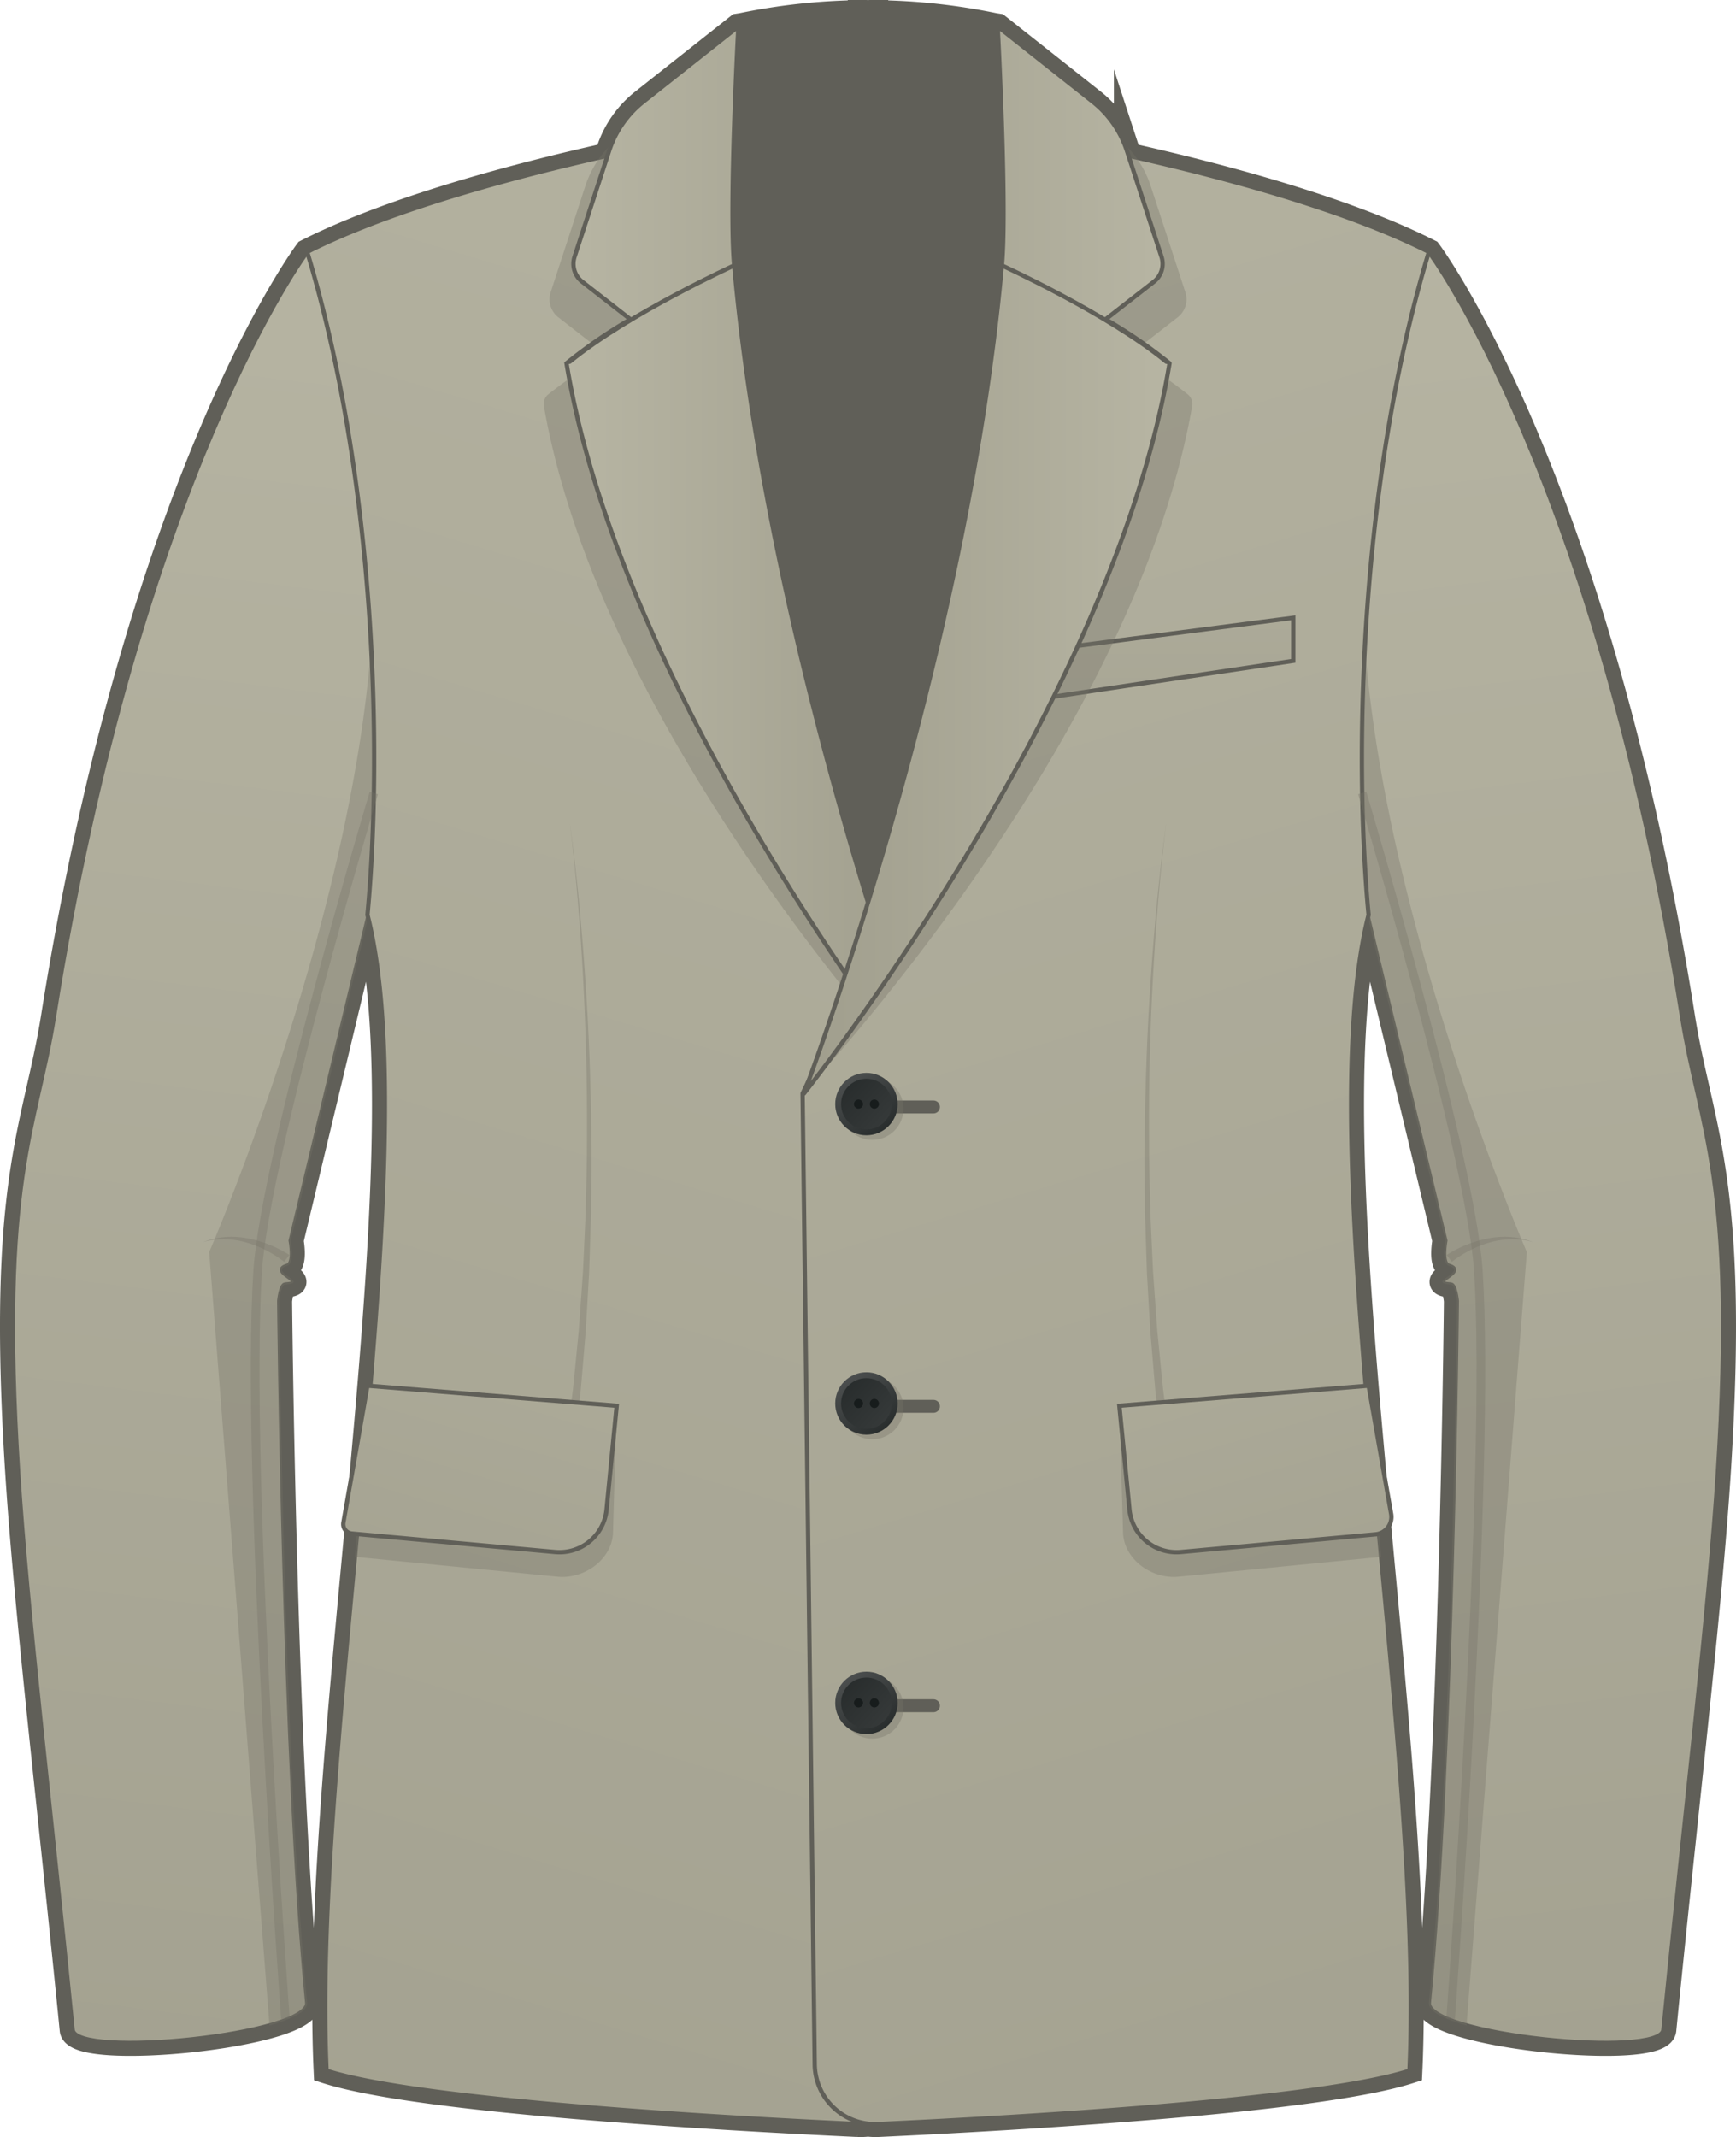 <svg xmlns="http://www.w3.org/2000/svg" xmlns:xlink="http://www.w3.org/1999/xlink" width="403.322" height="496.424" viewBox="0 0 403.322 496.424"><defs><linearGradient id="a605ad5b-68ed-4309-88d2-7888476a3630" x1="3" y1="248.212" x2="400.322" y2="248.212" gradientUnits="userSpaceOnUse"><stop offset="0" stop-color="#a09e8d"/><stop offset="1" stop-color="#b7b5a3"/></linearGradient><linearGradient id="b73e6653-0b5b-4b96-ba3a-2e771cb68f3b" x1="4503.167" y1="571.752" x2="4435.67" y2="30.279" gradientTransform="matrix(-1, 0, 0, 1, 4516.206, 0)" xlink:href="#a605ad5b-68ed-4309-88d2-7888476a3630"/><linearGradient id="a26877c1-9d76-42b0-a03d-5da755248352" x1="4480.103" y1="622.845" x2="4267.113" y2="-82.12" gradientTransform="matrix(-1, 0, 0, 1, 4516.206, 0)" xlink:href="#a605ad5b-68ed-4309-88d2-7888476a3630"/><linearGradient id="a6cd2e6e-d222-4b7e-9189-8aca678a37a9" x1="4299.65" y1="130.081" x2="4384.587" y2="130.081" gradientTransform="matrix(-1, 0, 0, 1, 4516.206, 0)" xlink:href="#a605ad5b-68ed-4309-88d2-7888476a3630"/><linearGradient id="b83c598c-d657-49f7-9ee9-969f9972de67" x1="4426.526" y1="416.166" x2="4368.002" y2="217.798" gradientTransform="matrix(-1, 0, 0, 1, 4516.206, 0)" xlink:href="#a605ad5b-68ed-4309-88d2-7888476a3630"/><linearGradient id="b155e98a-2b71-43bc-8da9-cbbb33e9a018" x1="390.293" y1="571.752" x2="322.796" y2="30.279" xlink:href="#a605ad5b-68ed-4309-88d2-7888476a3630"/><linearGradient id="fffe6584-9eff-4b1b-9f2d-b66afa023e87" x1="367.228" y1="622.845" x2="154.239" y2="-82.12" xlink:href="#a605ad5b-68ed-4309-88d2-7888476a3630"/><linearGradient id="b908a714-412f-47e6-b18e-14fe2eb943d1" x1="268.629" y1="211.516" x2="268.629" y2="80.807" xlink:href="#a605ad5b-68ed-4309-88d2-7888476a3630"/><linearGradient id="f0592cc1-550e-4dec-9a8b-0e8787808728" x1="186.775" y1="130.081" x2="271.713" y2="130.081" xlink:href="#a605ad5b-68ed-4309-88d2-7888476a3630"/><linearGradient id="bb442077-c986-4c4a-9cec-9a595f27f815" x1="313.427" y1="415.404" x2="255.363" y2="218.595" xlink:href="#a605ad5b-68ed-4309-88d2-7888476a3630"/><linearGradient id="f0921032-d18c-44f0-b0bc-3dcbcd184ee0" x1="202.077" y1="257.141" x2="216.869" y2="257.141" xlink:href="#a605ad5b-68ed-4309-88d2-7888476a3630"/><linearGradient id="f56ea37e-5a04-4c06-92dd-1c3cd18adeff" x1="210.091" y1="268.554" x2="196.257" y2="249.554" gradientUnits="userSpaceOnUse"><stop offset="0" stop-color="#171c1c"/><stop offset="1" stop-color="#4e5151"/></linearGradient><linearGradient id="eda3493a-c7dd-41e8-9e5a-f79eae1ebe67" x1="184.218" y1="241.036" x2="223.36" y2="276.42" xlink:href="#f56ea37e-5a04-4c06-92dd-1c3cd18adeff"/><linearGradient id="b3252a59-4630-4996-876e-6b46b5b73431" x1="202.077" y1="326.687" x2="216.869" y2="326.687" xlink:href="#a605ad5b-68ed-4309-88d2-7888476a3630"/><linearGradient id="b5756da5-5eac-43d2-8f45-20f35db0880b" x1="210.091" y1="338.1" x2="196.257" y2="319.1" xlink:href="#f56ea37e-5a04-4c06-92dd-1c3cd18adeff"/><linearGradient id="a7c63d11-85e9-4a5b-822a-74a2e9cdfc67" x1="184.218" y1="310.582" x2="223.36" y2="345.965" xlink:href="#f56ea37e-5a04-4c06-92dd-1c3cd18adeff"/><linearGradient id="ed596aaf-dd7b-496f-b078-d82ebc973528" x1="202.077" y1="396.233" x2="216.869" y2="396.233" xlink:href="#a605ad5b-68ed-4309-88d2-7888476a3630"/><linearGradient id="a2309752-28b7-420b-a5ba-1c614de9db2b" x1="210.091" y1="407.646" x2="196.257" y2="388.646" xlink:href="#f56ea37e-5a04-4c06-92dd-1c3cd18adeff"/><linearGradient id="a6817fee-e46e-4f1f-8a9e-c8b8e8069141" x1="184.218" y1="380.128" x2="223.36" y2="415.511" xlink:href="#f56ea37e-5a04-4c06-92dd-1c3cd18adeff"/></defs><title>Asset 82</title><g id="ba1e9f27-87eb-4919-938f-9cef1783ea2b" data-name="Layer 2"><g id="a493107b-218c-411c-8705-2e1aab1d7bc9" data-name="Layer 1"><path d="M390.791,236.183c-20-126-58.834-177.667-58.834-177.667-19.709-9.978-48.866-17.663-69.774-22.34l-.393-1.204a23.922,23.922,0,0,0-8.043-11.451L231.77,6.141l-.812-.125a142.742,142.742,0,0,0-27.594-2.982V3q-.86,0-1.703.009Q200.818,3,199.958,3v.034a142.744,142.744,0,0,0-27.594,2.982l-.812.125L149.574,23.52a23.922,23.922,0,0,0-8.043,11.451l-.393,1.204c-20.908,4.678-50.065,12.363-69.774,22.34,0,0-38.833,51.666-58.833,177.667C8.376,262.354-.136,273.849,4.197,341.849c2.071,32.505,7.604,78.483,12.667,129.667.667,6.74,55.25,1.25,54.5-6.333-5.475-55.359-6.5-163-6.5-163s.377-3.729,1.375-3.792c6-.375-4.125-3,.5-4.375,1.807-.537.792-5.833.792-5.833l17.983-75.032c13.644,55.893-13.136,191.65-9.649,267.865,21.702,6.976,92.664,10.957,123.489,12.396a14.077,14.077,0,0,0,2.308-.098,14.071,14.071,0,0,0,2.308.098c30.825-1.438,101.787-5.42,123.489-12.396,3.487-76.215-23.294-211.973-9.649-267.865l17.983,75.032s-1.016,5.296.791,5.833c4.625,1.375-5.5,4,.5,4.375.998.062,1.375,3.792,1.375,3.792s-1.025,107.641-6.5,163c-.75,7.583,53.834,13.074,54.5,6.333,5.062-51.184,10.595-97.162,12.667-129.667C403.458,273.849,394.945,262.354,390.791,236.183Z" stroke="#605f58" stroke-miterlimit="10" stroke-width="6" fill="url(#a605ad5b-68ed-4309-88d2-7888476a3630)"/><path d="M248.556,67.266l-17.593-61.25a142.742,142.742,0,0,0-27.594-2.982V3q-.86,0-1.703.009Q200.823,3,199.963,3v.034a142.744,142.744,0,0,0-27.594,2.982l-18.812,66.75,33.979,114.083,13.92,29.459c.005.572.007.875.007.875l.203-.429.203.429s.003-.302.007-.875l13.92-29.459Z" fill="#605f58"/><path d="M71.369,58.516S32.535,110.183,12.535,236.183C8.381,262.354-.131,273.849,4.202,341.849c2.071,32.505,7.604,78.483,12.667,129.667.667,6.74,55.25,1.25,54.5-6.333-5.475-55.359-6.5-163-6.5-163s.377-3.729,1.375-3.792c6-.375-4.125-3,.5-4.375,1.808-.537.792-5.833.792-5.833l17.987-75.049s16.346-35.951,16.013-38.285-5.667-84.333-5.667-85.333S71.369,58.516,71.369,58.516Z" stroke="#605f58" stroke-miterlimit="10" fill="url(#b73e6653-0b5b-4b96-ba3a-2e771cb68f3b)"/><path d="M98.915,136.922c1.258,19.064,2.461,36.858,2.613,37.928.333,2.333-16.013,38.285-16.013,38.285L67.528,288.183s1.016,5.296-.792,5.833c-4.625,1.375,5.5,4-.5,4.375-.998.062-1.375,3.792-1.375,3.792s1.025,107.641,6.5,163c.195,1.975-3.367,3.807-8.747,5.319L48.601,290.849s38.246-88,38.246-156.644A33.201,33.201,0,0,1,98.915,136.922Z" fill="#757367" opacity="0.35"/><path d="M166.869,31.016s-61.672,10.374-95.5,27.5c16,53,17.5,116.5,14,154,14,55.5-13,192-9.5,268.5,21.702,6.976,92.664,10.957,123.489,12.396a14.04,14.04,0,0,0,14.69-13.853l1.133-227.91L164.369,143.516l-5-83Z" stroke="#605f58" stroke-miterlimit="10" fill="url(#a26877c1-9d76-42b0-a03d-5da755248352)"/><path d="M86.854,184.205S61.584,268.698,59.869,295.183c-3,46.333,6.437,173.715,6.437,173.715" fill="none" stroke="#757367" stroke-miterlimit="10" stroke-width="2" opacity="0.35"/><path d="M166.004,14.391l-21.977,17.38a23.921,23.921,0,0,0-8.043,11.451l-8.055,24.679a5.266,5.266,0,0,0,1.71,5.741l11.275,8.786a113.278,113.278,0,0,0-13.497,9.139,2.864,2.864,0,0,0-1.067,2.739c13.802,78.812,90.52,159.716,90.52,159.716s-43.364-90.254-51.864-184.255C163.754,55.942,166.004,14.391,166.004,14.391Z" fill="#757367" opacity="0.35"/><path d="M171.556,6.141l-21.977,17.38a23.922,23.922,0,0,0-8.043,11.451L133.481,59.651a5.266,5.266,0,0,0,1.71,5.741l11.275,8.786a114.305,114.305,0,0,0-14.847,10.214c13,79.333,84.938,169.63,84.938,169.63s-37.5-98.504-46-192.505C169.306,47.692,171.556,6.141,171.556,6.141Z" stroke="#605f58" stroke-miterlimit="10" fill="url(#a6cd2e6e-d222-4b7e-9189-8aca678a37a9)"/><path d="M170.869,61.516s-24.75,11.25-38.5,22.5" fill="none" stroke="#605f58" stroke-linecap="round" stroke-linejoin="round"/><g opacity="0.35"><path d="M66.02,293.115a26.281,26.281,0,0,0-8.846-4.509,19.306,19.306,0,0,0-4.991-.746,17.539,17.539,0,0,0-5.055.684,17.805,17.805,0,0,1,5.038-1.183,20.068,20.068,0,0,1,5.23.271,27.745,27.745,0,0,1,9.832,3.89Z" fill="#757367"/></g><g opacity="0.35"><path d="M131.378,336.255l1.157-9.013.579-4.508.453-4.522.888-9.049.654-9.07.322-4.536.215-4.543.412-9.088c.133-6.063.347-12.127.315-18.194q.079-18.199-.896-36.392c-.658-12.12-1.611-24.231-3.109-36.282,1.663,12.03,2.783,24.133,3.608,36.252q1.249,18.18,1.397,36.419c.115,6.077-.016,12.153-.065,18.232l-.288,9.114-.153,4.557-.26,4.553-.531,9.106-.767,9.091-.392,4.545-.519,4.533-1.038,9.068Z" fill="#757367"/></g><path d="M143.275,326.551,142.4,356.516c-.586,6.017-6.794,10.29-12.815,9.742l-47.128-4.612,2.214-32.505Z" fill="#757367" opacity="0.35"/><path d="M143.275,326.551l-2.347,24.091a10.996,10.996,0,0,1-11.94,9.884l-47.257-4.296a2.183,2.183,0,0,1-1.952-2.552l5.589-31.788Z" stroke="#605f58" stroke-miterlimit="10" fill="url(#b83c598c-d657-49f7-9ee9-969f9972de67)"/><path d="M331.963,58.516s38.833,51.667,58.833,177.667c4.154,26.171,12.667,37.667,8.333,105.667-2.071,32.505-7.604,78.483-12.667,129.667-.667,6.74-55.25,1.25-54.5-6.333,5.475-55.359,6.5-163,6.5-163s-.377-3.729-1.375-3.792c-6-.375,4.125-3-.5-4.375-1.808-.537-.792-5.833-.792-5.833l-17.987-75.049s-16.346-35.951-16.013-38.285,5.667-84.333,5.667-85.333S331.963,58.516,331.963,58.516Z" stroke="#605f58" stroke-miterlimit="10" fill="url(#b155e98a-2b71-43bc-8da9-cbbb33e9a018)"/><path d="M304.417,136.922c-1.258,19.064-2.461,36.858-2.613,37.928-.333,2.333,16.013,38.285,16.013,38.285l17.987,75.048s-1.016,5.296.792,5.833c4.625,1.375-5.5,4,.5,4.375.998.062,1.375,3.792,1.375,3.792s-1.025,107.641-6.5,163c-.195,1.975,3.367,3.807,8.747,5.319L354.73,290.849s-38.246-88-38.246-156.644A33.201,33.201,0,0,0,304.417,136.922Z" fill="#757367" opacity="0.35"/><path d="M236.463,31.016s61.672,10.374,95.5,27.5c-16,53-17.5,116.5-14,154-14,55.5,13,192,9.5,268.5-21.702,6.976-92.664,10.957-123.489,12.396a14.04,14.04,0,0,1-14.69-13.853l-2.821-225.538,52.5-110.504,5-83Z" stroke="#605f58" stroke-miterlimit="10" fill="url(#fffe6584-9eff-4b1b-9f2d-b66afa023e87)"/><path d="M316.477,184.205s25.271,84.493,26.986,110.978c3,46.333-6.437,173.715-6.437,173.715" fill="none" stroke="#757367" stroke-miterlimit="10" stroke-width="2" opacity="0.35"/><polygon points="300.463 143.516 300.463 153.516 236.796 163.016 236.796 151.766 300.463 143.516" stroke="#605f58" stroke-miterlimit="10" fill="url(#b908a714-412f-47e6-b18e-14fe2eb943d1)"/><path d="M237.327,14.391l21.977,17.38a23.921,23.921,0,0,1,8.043,11.451l8.055,24.679a5.266,5.266,0,0,1-1.71,5.741l-11.275,8.786a113.278,113.278,0,0,1,13.497,9.139,2.864,2.864,0,0,1,1.067,2.739c-13.802,78.812-90.52,159.716-90.52,159.716s43.364-90.254,51.864-184.255C239.577,55.942,237.327,14.391,237.327,14.391Z" fill="#757367" opacity="0.35"/><path d="M231.775,6.141l21.977,17.38a23.922,23.922,0,0,1,8.043,11.451l8.055,24.679a5.266,5.266,0,0,1-1.71,5.741l-11.275,8.786a114.305,114.305,0,0,1,14.847,10.214c-13,79.333-84.938,169.63-84.938,169.63s37.5-98.504,46-192.505C234.025,47.692,231.775,6.141,231.775,6.141Z" stroke="#605f58" stroke-linecap="round" stroke-linejoin="round" fill="url(#f0592cc1-550e-4dec-9a8b-0e8787808728)"/><path d="M232.463,61.516s24.75,11.25,38.5,22.5" fill="none" stroke="#605f58" stroke-linecap="round" stroke-linejoin="round"/><g opacity="0.35"><path d="M336.103,291.522a27.745,27.745,0,0,1,9.832-3.89,20.068,20.068,0,0,1,5.23-.271,17.805,17.805,0,0,1,5.038,1.183,17.539,17.539,0,0,0-5.055-.684,19.306,19.306,0,0,0-4.991.746,26.281,26.281,0,0,0-8.846,4.509Z" fill="#757367"/></g><g opacity="0.35"><path d="M269.972,336.527l-1.038-9.068-.519-4.533-.392-4.545-.767-9.091-.531-9.106-.26-4.553-.153-4.557-.288-9.114c-.05-6.078-.181-12.155-.065-18.232q.171-18.228,1.397-36.419c.825-12.119,1.945-24.222,3.608-36.252-1.498,12.051-2.451,24.162-3.109,36.282q-.999,18.181-.896,36.392c-.032,6.067.182,12.131.315,18.194l.412,9.088.215,4.543.322,4.536.654,9.07.888,9.049.453,4.522.579,4.508,1.157,9.013Z" fill="#757367"/></g><path d="M260.057,326.551l.874,29.965c.586,6.017,6.794,10.29,12.815,9.742l47.128-4.612L318.66,329.141Z" fill="#757367" opacity="0.35"/><path d="M260.057,326.551l2.347,24.091a10.996,10.996,0,0,0,11.94,9.884l45.228-4.112a4.056,4.056,0,0,0,3.628-4.742l-5.236-29.782Z" stroke="#605f58" stroke-miterlimit="10" fill="url(#bb442077-c986-4c4a-9cec-9a595f27f815)"/><line x1="216.869" y1="257.141" x2="202.077" y2="257.141" stroke="#605f58" stroke-linecap="round" stroke-linejoin="round" stroke-width="3" fill="url(#f0921032-d18c-44f0-b0bc-3dcbcd184ee0)"/><circle cx="202.661" cy="257.537" r="7.25" fill="#757367" opacity="0.35"/><circle cx="201.296" cy="256.474" r="7.25" fill="url(#f56ea37e-5a04-4c06-92dd-1c3cd18adeff)"/><circle cx="201.296" cy="256.474" r="5.885" fill="url(#eda3493a-c7dd-41e8-9e5a-f79eae1ebe67)"/><circle cx="199.452" cy="256.474" r="1.062" fill="#171c1c"/><circle cx="203.14" cy="256.474" r="1.062" fill="#171c1c"/><line x1="216.869" y1="326.687" x2="202.077" y2="326.687" stroke="#605f58" stroke-linecap="round" stroke-linejoin="round" stroke-width="3" fill="url(#b3252a59-4630-4996-876e-6b46b5b73431)"/><circle cx="202.661" cy="327.083" r="7.25" fill="#757367" opacity="0.35"/><circle cx="201.296" cy="326.02" r="7.25" fill="url(#b5756da5-5eac-43d2-8f45-20f35db0880b)"/><circle cx="201.296" cy="326.02" r="5.885" fill="url(#a7c63d11-85e9-4a5b-822a-74a2e9cdfc67)"/><circle cx="199.452" cy="326.02" r="1.062" fill="#171c1c"/><circle cx="203.14" cy="326.02" r="1.062" fill="#171c1c"/><line x1="216.869" y1="396.233" x2="202.077" y2="396.233" stroke="#605f58" stroke-linecap="round" stroke-linejoin="round" stroke-width="3" fill="url(#ed596aaf-dd7b-496f-b078-d82ebc973528)"/><circle cx="202.661" cy="396.628" r="7.25" fill="#757367" opacity="0.35"/><circle cx="201.296" cy="395.566" r="7.25" fill="url(#a2309752-28b7-420b-a5ba-1c614de9db2b)"/><circle cx="201.296" cy="395.566" r="5.885" fill="url(#a6817fee-e46e-4f1f-8a9e-c8b8e8069141)"/><circle cx="199.452" cy="395.566" r="1.062" fill="#171c1c"/><circle cx="203.14" cy="395.566" r="1.062" fill="#171c1c"/></g></g></svg>